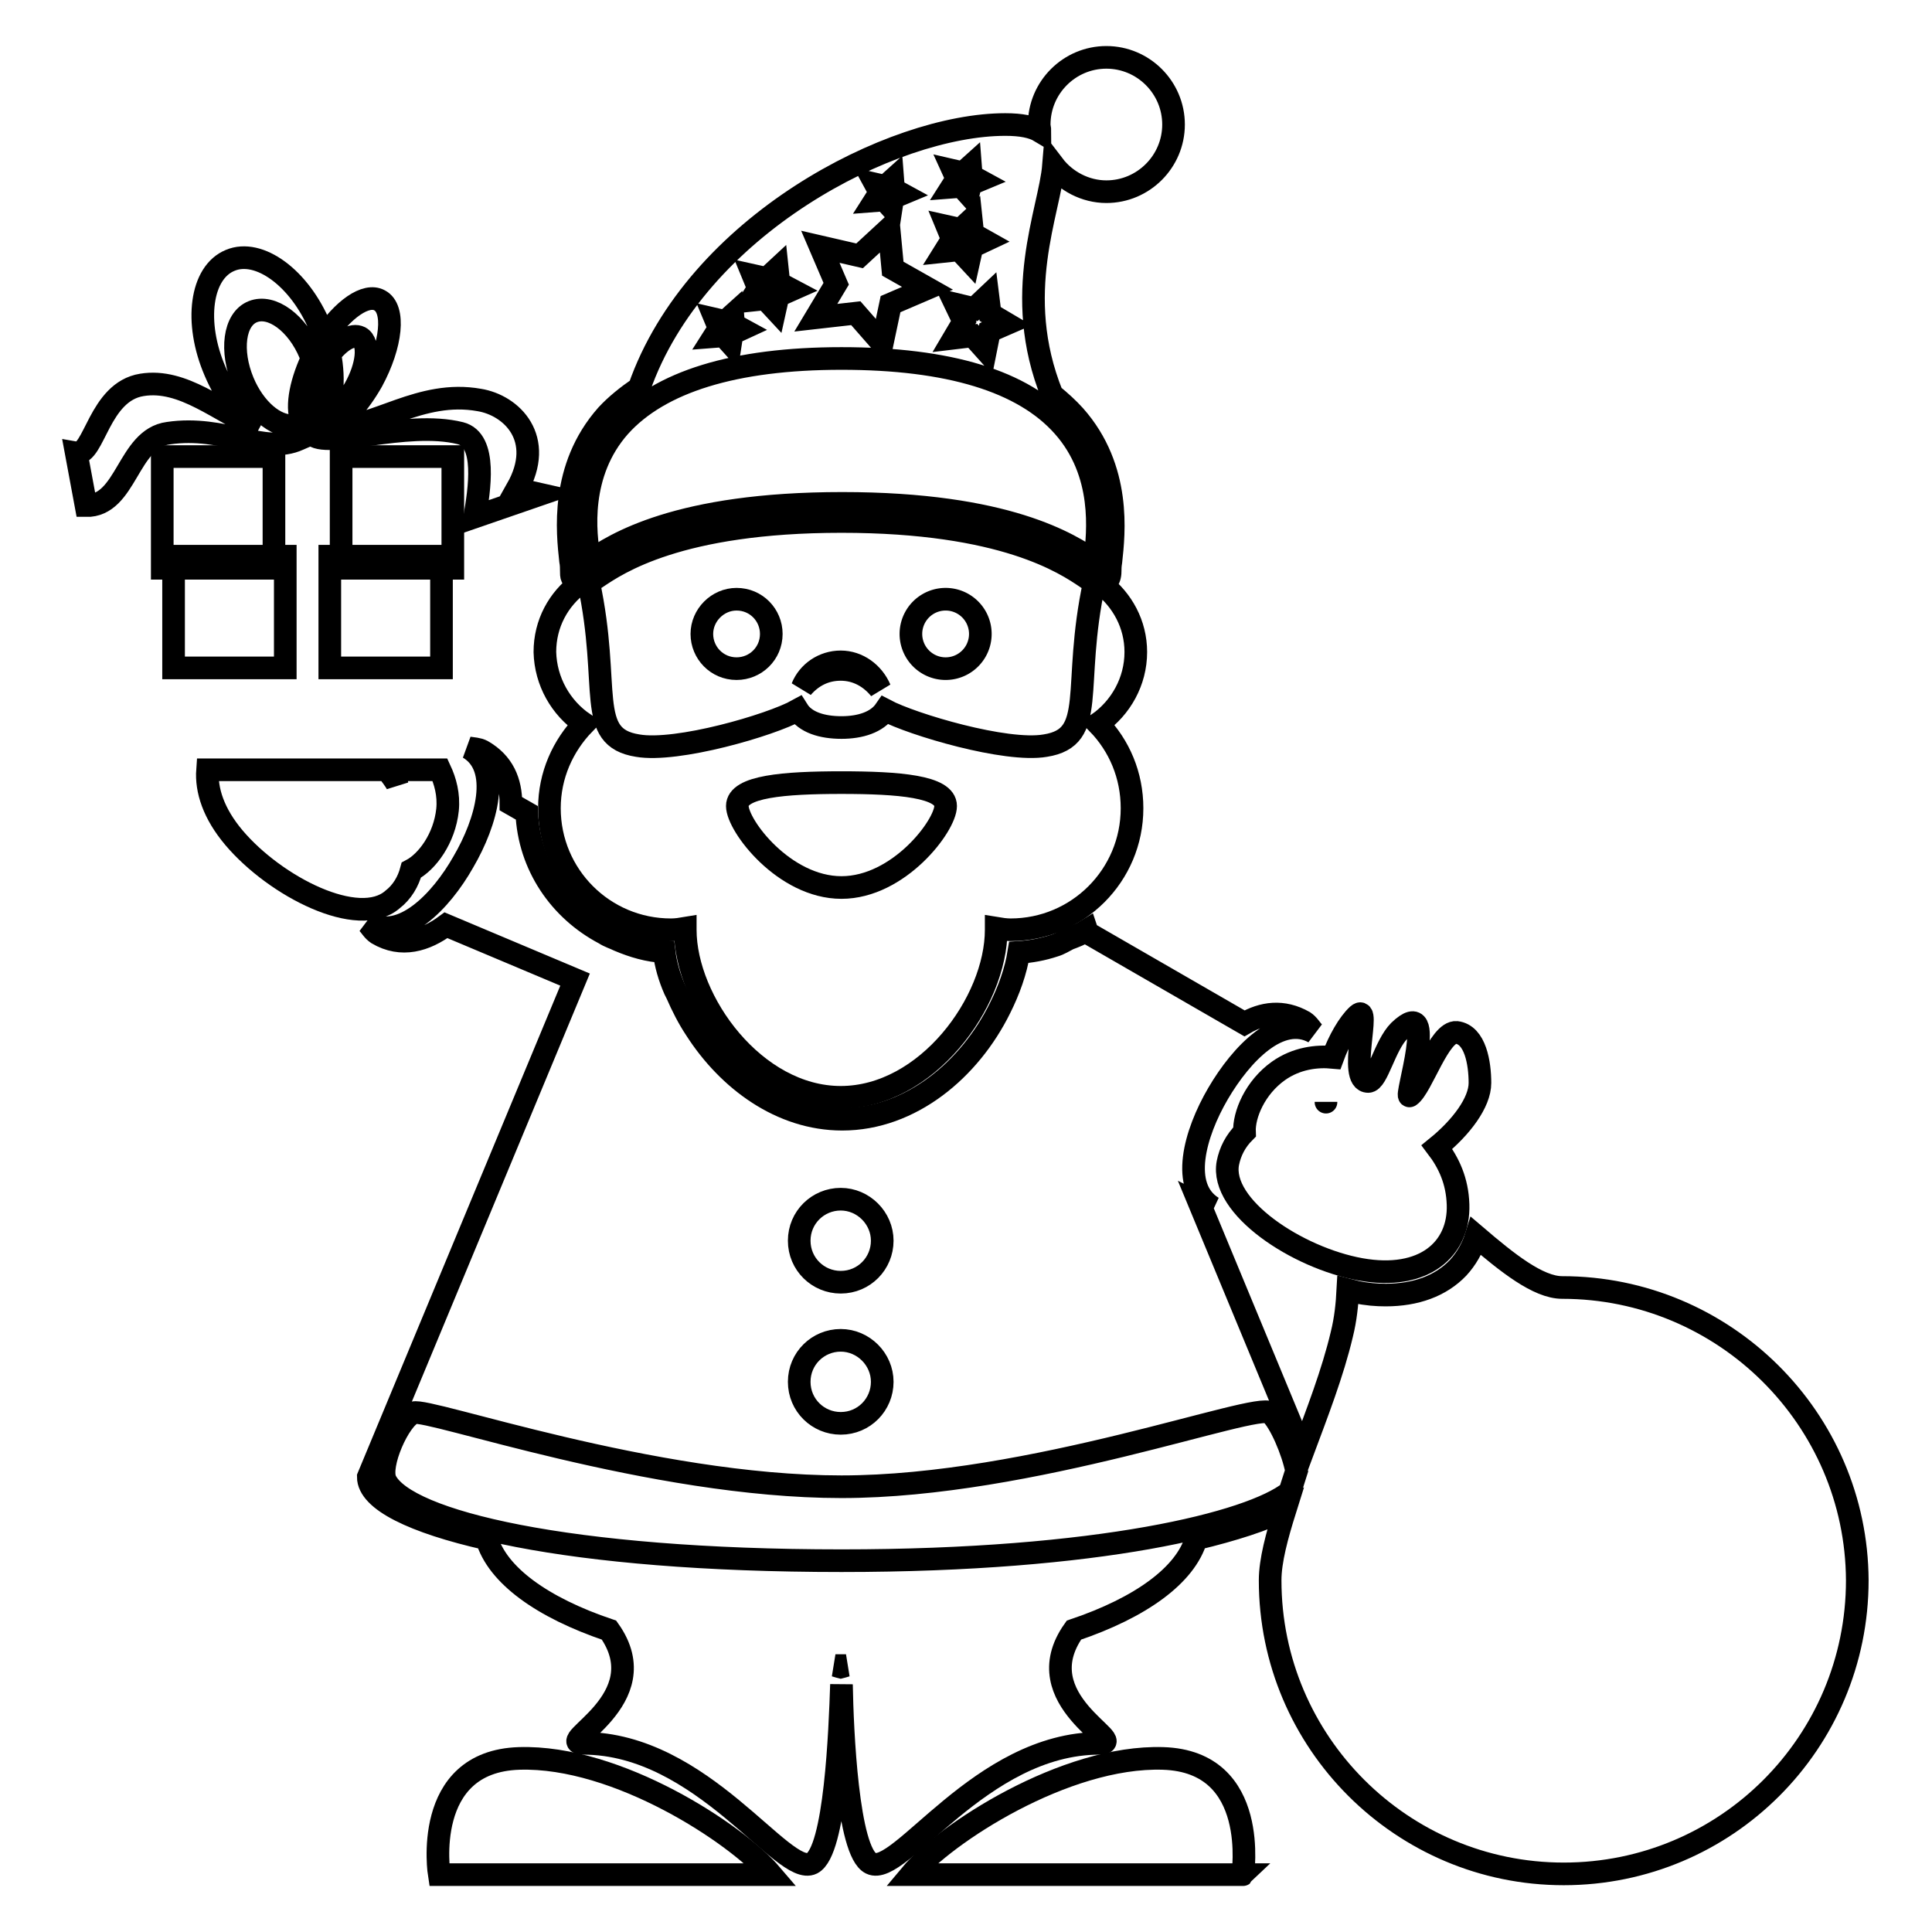 <?xml version="1.0" encoding="utf-8"?>
<!-- Svg Vector Icons : http://www.onlinewebfonts.com/icon -->
<!DOCTYPE svg PUBLIC "-//W3C//DTD SVG 1.1//EN" "http://www.w3.org/Graphics/SVG/1.1/DTD/svg11.dtd">
<svg version="1.1" xmlns="http://www.w3.org/2000/svg" xmlns:xlink="http://www.w3.org/1999/xlink" x="0px" y="0px" viewBox="0 0 256 256" enable-background="new 0 0 256 256" xml:space="preserve">
<g><g><g><g><path stroke-width="3" fill-opacity="0" stroke="#000000"  d="M154.1,233c-13-0.4-28.9,10-33.4,15.4h44C164.6,248.5,167.1,233.4,154.1,233z"/><path stroke-width="3" fill-opacity="0" stroke="#000000"  d="M68.8,233c-13,0.4-10.6,15.4-10.6,15.4h44C97.6,243,81.8,232.6,68.8,233z"/><path stroke-width="3" fill-opacity="0" stroke="#000000"  d="M97.6,79.4c2.6,0,4.6,2.1,4.6,4.6c0,2.6-2.1,4.6-4.6,4.6c-2.6,0-4.6-2.1-4.6-4.6C93,81.5,95.1,79.4,97.6,79.4z"/><path stroke-width="3" fill-opacity="0" stroke="#000000"  d="M120.7 84a4.6 4.6 0 1 0 9.2 0a4.6 4.6 0 1 0 -9.2 0z"/><path stroke-width="3" fill-opacity="0" stroke="#000000"  d="M77.4,95.9c-2.8,2.9-4.6,6.8-4.6,11.2c0,8.9,7.2,16.1,16.1,16.1c0.7,0,1.3-0.1,1.9-0.2c0,0,0,0.1,0,0.2c0,9.5,9.2,22.2,20.6,22.2s20.6-12.6,20.6-22.2c0,0,0-0.1,0-0.2c0.6,0.1,1.3,0.2,1.9,0.2c8.9,0,16.1-7.2,16.1-16.1c0-4.4-1.7-8.3-4.5-11.2c3-2.1,5-5.6,5-9.5c0-3.7-1.8-6.9-4.5-9c0.4-0.1,1.1-0.4,1.1-1.7c0-0.3,0-0.7,0.1-1.3c0.4-3.7,1.4-12.3-4.8-19.3c-0.9-1-1.9-1.9-3-2.8c-5.4-13.4-0.3-24.3,0.2-30.4c1.6,2.1,4.2,3.5,7,3.5c4.9,0,8.9-4,8.9-8.9c0-4.9-4-8.9-8.9-8.9c-4.9,0-8.9,4-8.9,8.9c0,0.3,0.1,0.6,0.1,0.9c-1-0.6-2.5-0.9-4.6-0.9c-15,0-41,13.4-48.5,34.9c-1.6,1.1-3.1,2.3-4.3,3.6c-6.2,7-5.2,15.6-4.8,19.3c0.1,0.5,0.1,1,0.1,1.3c0,0.4,0,0.7,0.1,0.9c0.2,0.5,0.6,0.7,1,0.8c-2.8,2.1-4.6,5.3-4.6,9.1C72.3,90.3,74.3,93.8,77.4,95.9z M111.5,117.6c-7.6,0-13.8-8.2-13.8-10.8s6.2-3.1,13.8-3.1s13.8,0.5,13.8,3.1C125.3,109.4,119.1,117.6,111.5,117.6z M138.5,98.8c-5.2,0.9-17.6-2.8-21.2-4.7c-1.1,1.6-3.3,2.3-5.8,2.3c-2.6,0-4.8-0.7-5.8-2.3c-3.6,2-16,5.6-21.2,4.7c-7-1.1-3.5-7.7-6.5-21.6c0.3-0.1,0.6-0.4,1.1-0.7c2.7-1.8,10.8-7.4,32.4-7.4s29.7,5.6,32.4,7.4c0.4,0.3,0.8,0.5,1.1,0.7C142,91.1,145.5,97.7,138.5,98.8z M131.2,41.6l2.2,1.3l-2.3,1l-0.5,2.5l-1.7-1.9l-2.5,0.3l1.3-2.2l-1.1-2.3l2.5,0.6l1.8-1.7L131.2,41.6z M126.3,22.6l1.3,0.3l1-0.9l0.1,1.3l1.1,0.6l-1.2,0.5l-0.3,1.3l-0.9-1l-1.3,0.1l0.7-1.1L126.3,22.6z M125.5,30l1.8,0.4l1.4-1.3l0.2,1.9l1.6,0.9l-1.7,0.8l-0.4,1.8l-1.3-1.4l-1.9,0.2l1-1.6L125.5,30z M116,24.4l1.3,0.3l1-0.9l0.1,1.3l1.1,0.6l-1.2,0.5l-0.2,1.3l-0.9-1l-1.3,0.1l0.7-1.1L116,24.4z M108.7,32.7l5.2,1.2l3.9-3.6l0.5,5.3l4.6,2.6l-4.9,2.1l-1.1,5.2l-3.5-4l-5.3,0.6l2.7-4.5L108.7,32.7z M99.8,36.5l1.8,0.4l1.4-1.3l0.2,1.9l1.7,0.9l-1.8,0.8l-0.4,1.8l-1.3-1.4l-1.9,0.2l1-1.6L99.8,36.5z M94.8,42.3l1.3,0.3l1-0.9l0.1,1.3l1.1,0.6L97,44.2l-0.2,1.3l-0.9-1l-1.3,0.1l0.7-1.1L94.8,42.3z M82.1,56.5c5.3-5.9,15.2-9,29.4-9s24.1,3,29.4,9c5.5,6.2,4.6,14.1,4.2,17.5c0,0.1,0,0.2,0,0.4c-3.3-2.3-11.7-7.7-33.5-7.7s-30.2,5.4-33.5,7.7c0-0.1,0-0.2,0-0.4C77.5,70.7,76.6,62.7,82.1,56.5z"/><path stroke-width="3" fill-opacity="0" stroke="#000000"  d="M111.4,87.7c-2.3,0-4.3,1.4-5.1,3.4c1.3-1.5,3-2.4,5.1-2.4c2.1,0,3.9,1,5.2,2.6C115.7,89.2,113.7,87.7,111.4,87.7z"/><path stroke-width="3" fill-opacity="0" stroke="#000000"  d="M54.5,115.3c2.1-1.1,4.4-4.2,4.8-8c0.2-2-0.3-3.8-1-5.3h-5.7c0,0.6-0.1,1.2,0,1.9c-0.3-0.6-0.9-1.3-1.3-1.9H40.9h-0.4h-13c-0.2,2.7,0.8,5.8,3.5,9c5.5,6.5,16.5,12.1,21,8.2C53.3,118.2,54.1,116.8,54.5,115.3z"/><path stroke-width="3" fill-opacity="0" stroke="#000000"  d="M39.6,58.2c0.7-0.3,1.2-0.5,1.4-0.7c0.1,0,0.2,0,0.3,0c1.8,2.1,12.5-1.9,19.7-0.1c3.6,0.9,2.5,7.6,1.9,11.1l8.7-3l-3.1-0.7c3.8-6.7-0.7-11.1-5-11.8c-7.8-1.4-13.8,3.8-19.8,3.8c1.8-1,3.9-3.3,5.6-6.3c2.6-4.8,3.1-9.6,1-10.7c-1.8-1-4.9,1.2-7.4,5c-0.2-0.5-0.3-1-0.5-1.5c-2.7-6.5-8.1-10.4-11.9-8.8c-3.9,1.6-4.8,8.2-2,14.7c1.4,3.3,3.4,5.9,5.7,7.5c-5.1-2.1-9.9-6.6-15.4-5.7c-5.7,0.9-6.3,9.4-8.7,9l1.3,7c5.4,0.1,5.5-8.9,10.9-9.6C29.7,56.3,35,60.3,39.6,58.2z M43.7,46.9c1.4-1.8,3-2.7,4-2.2c1.3,0.7,1,3.8-0.7,6.8c-1.3,2.3-3,4-4.3,4.3C44,53.8,44.4,50.5,43.7,46.9z M41,55.2c-0.5-1.1-0.2-3.2,0.9-5.5C42.3,52,42,53.9,41,55.2z M32.2,50.6c-1.7-4.1-1.2-8.3,1.3-9.3c2.5-1,5.9,1.5,7.6,5.6c0.1,0.2,0.1,0.5,0.2,0.7c-1.6,3.5-2.1,6.7-1.2,8.4c-0.1,0.1-0.2,0.1-0.3,0.2c-0.3,0.1-0.6,0.2-0.9,0.2c0,0,0,0,0,0C36.5,56.6,33.7,54.2,32.2,50.6z"/><path stroke-width="3" fill-opacity="0" stroke="#000000"  d="M43.7 73.7h14.8v14.8h-14.8z"/><path stroke-width="3" fill-opacity="0" stroke="#000000"  d="M23 73.7h14.8v14.8h-14.8z"/><path stroke-width="3" fill-opacity="0" stroke="#000000"  d="M21.5 60.5h14.8v14.8h-14.8z"/><path stroke-width="3" fill-opacity="0" stroke="#000000"  d="M45.2 60.5h14.8v14.8h-14.8z"/><path stroke-width="3" fill-opacity="0" stroke="#000000"  d="M207,170.6c-3.2,0-7.3-3.3-11.4-6.8c-0.5,1.6-1.3,3-2.4,4.2c-2.3,2.4-5.6,3.6-9.6,3.6c-1.2,0-2.5-0.1-3.9-0.4c-0.4-0.1-0.7-0.2-1.1-0.3c-0.1,1.9-0.3,3.9-0.8,5.9c-1.2,5.1-3.3,10.5-5.2,15.6L159,159.6c0.6,0.3,1.1,0.2,1.7,0.4c-4.4-2.7-2.4-9.8,0.7-15.1c3.1-5.3,8.2-10.6,12.7-8.1c-0.4-0.4-0.7-1-1.3-1.4c-2.8-1.6-5.5-1.2-7.9,0.2l-20.8-12l-0.1-0.3c-0.8,0.5-1.6,0.8-2.4,1.1c-0.6,0.3-1.2,0.7-1.9,0.9c-1.5,0.5-3.1,0.8-4.7,0.9c-0.4,2.5-1.3,5-2.5,7.4l0,0c-4,8.1-11.8,14.7-20.9,14.7c-8.1,0-15.1-5.2-19.4-11.9c-1-1.5-1.8-3.1-2.5-4.7c-0.1-0.2-0.2-0.4-0.3-0.6c-0.7-1.6-1.2-3.3-1.4-5c-2.1-0.1-4.1-0.7-6-1.5c-0.6-0.3-1.3-0.5-1.9-0.9c-5.9-3.1-10-9-10.3-16l-2.1-1.2c0-2.9-1-5.4-3.8-7c-0.6-0.3-1.2-0.3-1.8-0.4c4.4,2.6,2.4,9.8-0.7,15.1c-3,5.3-8.2,10.6-12.7,8.1c0.4,0.4,0.7,1,1.3,1.4c3.2,1.9,6.4,0.9,9.1-1.1l17.1,7.2l-27.4,65.9c0,3.1,6,6,15.7,8.2c1.4,4.8,7.3,9.1,16.2,12.1c6.6,9.3-7.5,15-3.4,15c15.8,0,26.5,17.8,30.3,15.9c3.1-1.6,3.7-17.7,3.9-23.7c0.1,6,0.8,22.2,3.9,23.7c3.8,1.9,14.5-15.9,30.3-15.9c4.1,0-10-5.7-3.4-15c8.9-3,14.8-7.3,16.2-12.1c5-1.2,9-2.5,11.8-3.9c-1.1,3.5-2,6.8-2,9.4c0,21.5,17.5,38.9,38.9,38.9c21.5,0,38.9-17.4,38.9-38.9C246,188,228.5,170.6,207,170.6z M111.4,158.9c3,0,5.5,2.5,5.5,5.5s-2.4,5.5-5.5,5.5c-3,0-5.5-2.4-5.5-5.5C105.9,161.3,108.4,158.9,111.4,158.9z M111.4,177.6c3,0,5.5,2.5,5.5,5.5s-2.4,5.5-5.5,5.5c-3,0-5.5-2.4-5.5-5.5S108.4,177.6,111.4,177.6z M111.4,220.9c0,0-0.4-0.1-0.7-0.2c0.2,0,0.5,0,0.7,0c0.2,0,0.5,0,0.7,0C111.8,220.8,111.4,220.9,111.4,220.9z M111.5,206.8c-36.3,0-57.7-5.2-60.4-10.6c-1-2,1.8-8.3,3.7-9c1.9-0.7,31.5,9.8,56.7,9.8c25.2,0,55.1-11.3,56.8-9.8c1.3,1.1,3,5.1,3.5,7.7c-0.3,1-0.6,1.8-0.9,2.8C165.7,201.8,145.7,206.8,111.5,206.8z"/><path stroke-width="3" fill-opacity="0" stroke="#000000"  d="M169.4,141.9c-3.1,2.2-4.6,5.8-4.5,8.1c-1.2,1.2-1.9,2.6-2.2,4.1c-1.1,5.8,9.2,12.6,17.6,14.1c8.4,1.5,13.1-2.7,12.9-8.6c-0.1-3.1-1.2-5.5-2.8-7.6c3.2-2.6,5.7-5.9,5.7-8.5s-0.6-6.4-3.1-6.7c-2.3-0.2-4.6,7.3-6.2,8.4c-0.8,0.6,3.9-13.7-1.4-8.6c-1.9,1.9-2.9,6.7-4.1,6.7c-2.8,0,0.5-10.5-1.4-8.8c-1.2,1.1-2.5,3.4-3.3,5.6C174.5,139.9,171.8,140.2,169.4,141.9z M175.7,146C175.7,146.1,175.7,146.1,175.7,146C175.7,146.1,175.7,146.1,175.7,146C175.7,146.1,175.7,146,175.7,146z"/></g></g><g></g><g></g><g></g><g></g><g></g><g></g><g></g><g></g><g></g><g></g><g></g><g></g><g></g><g></g><g></g></g></g>
</svg>